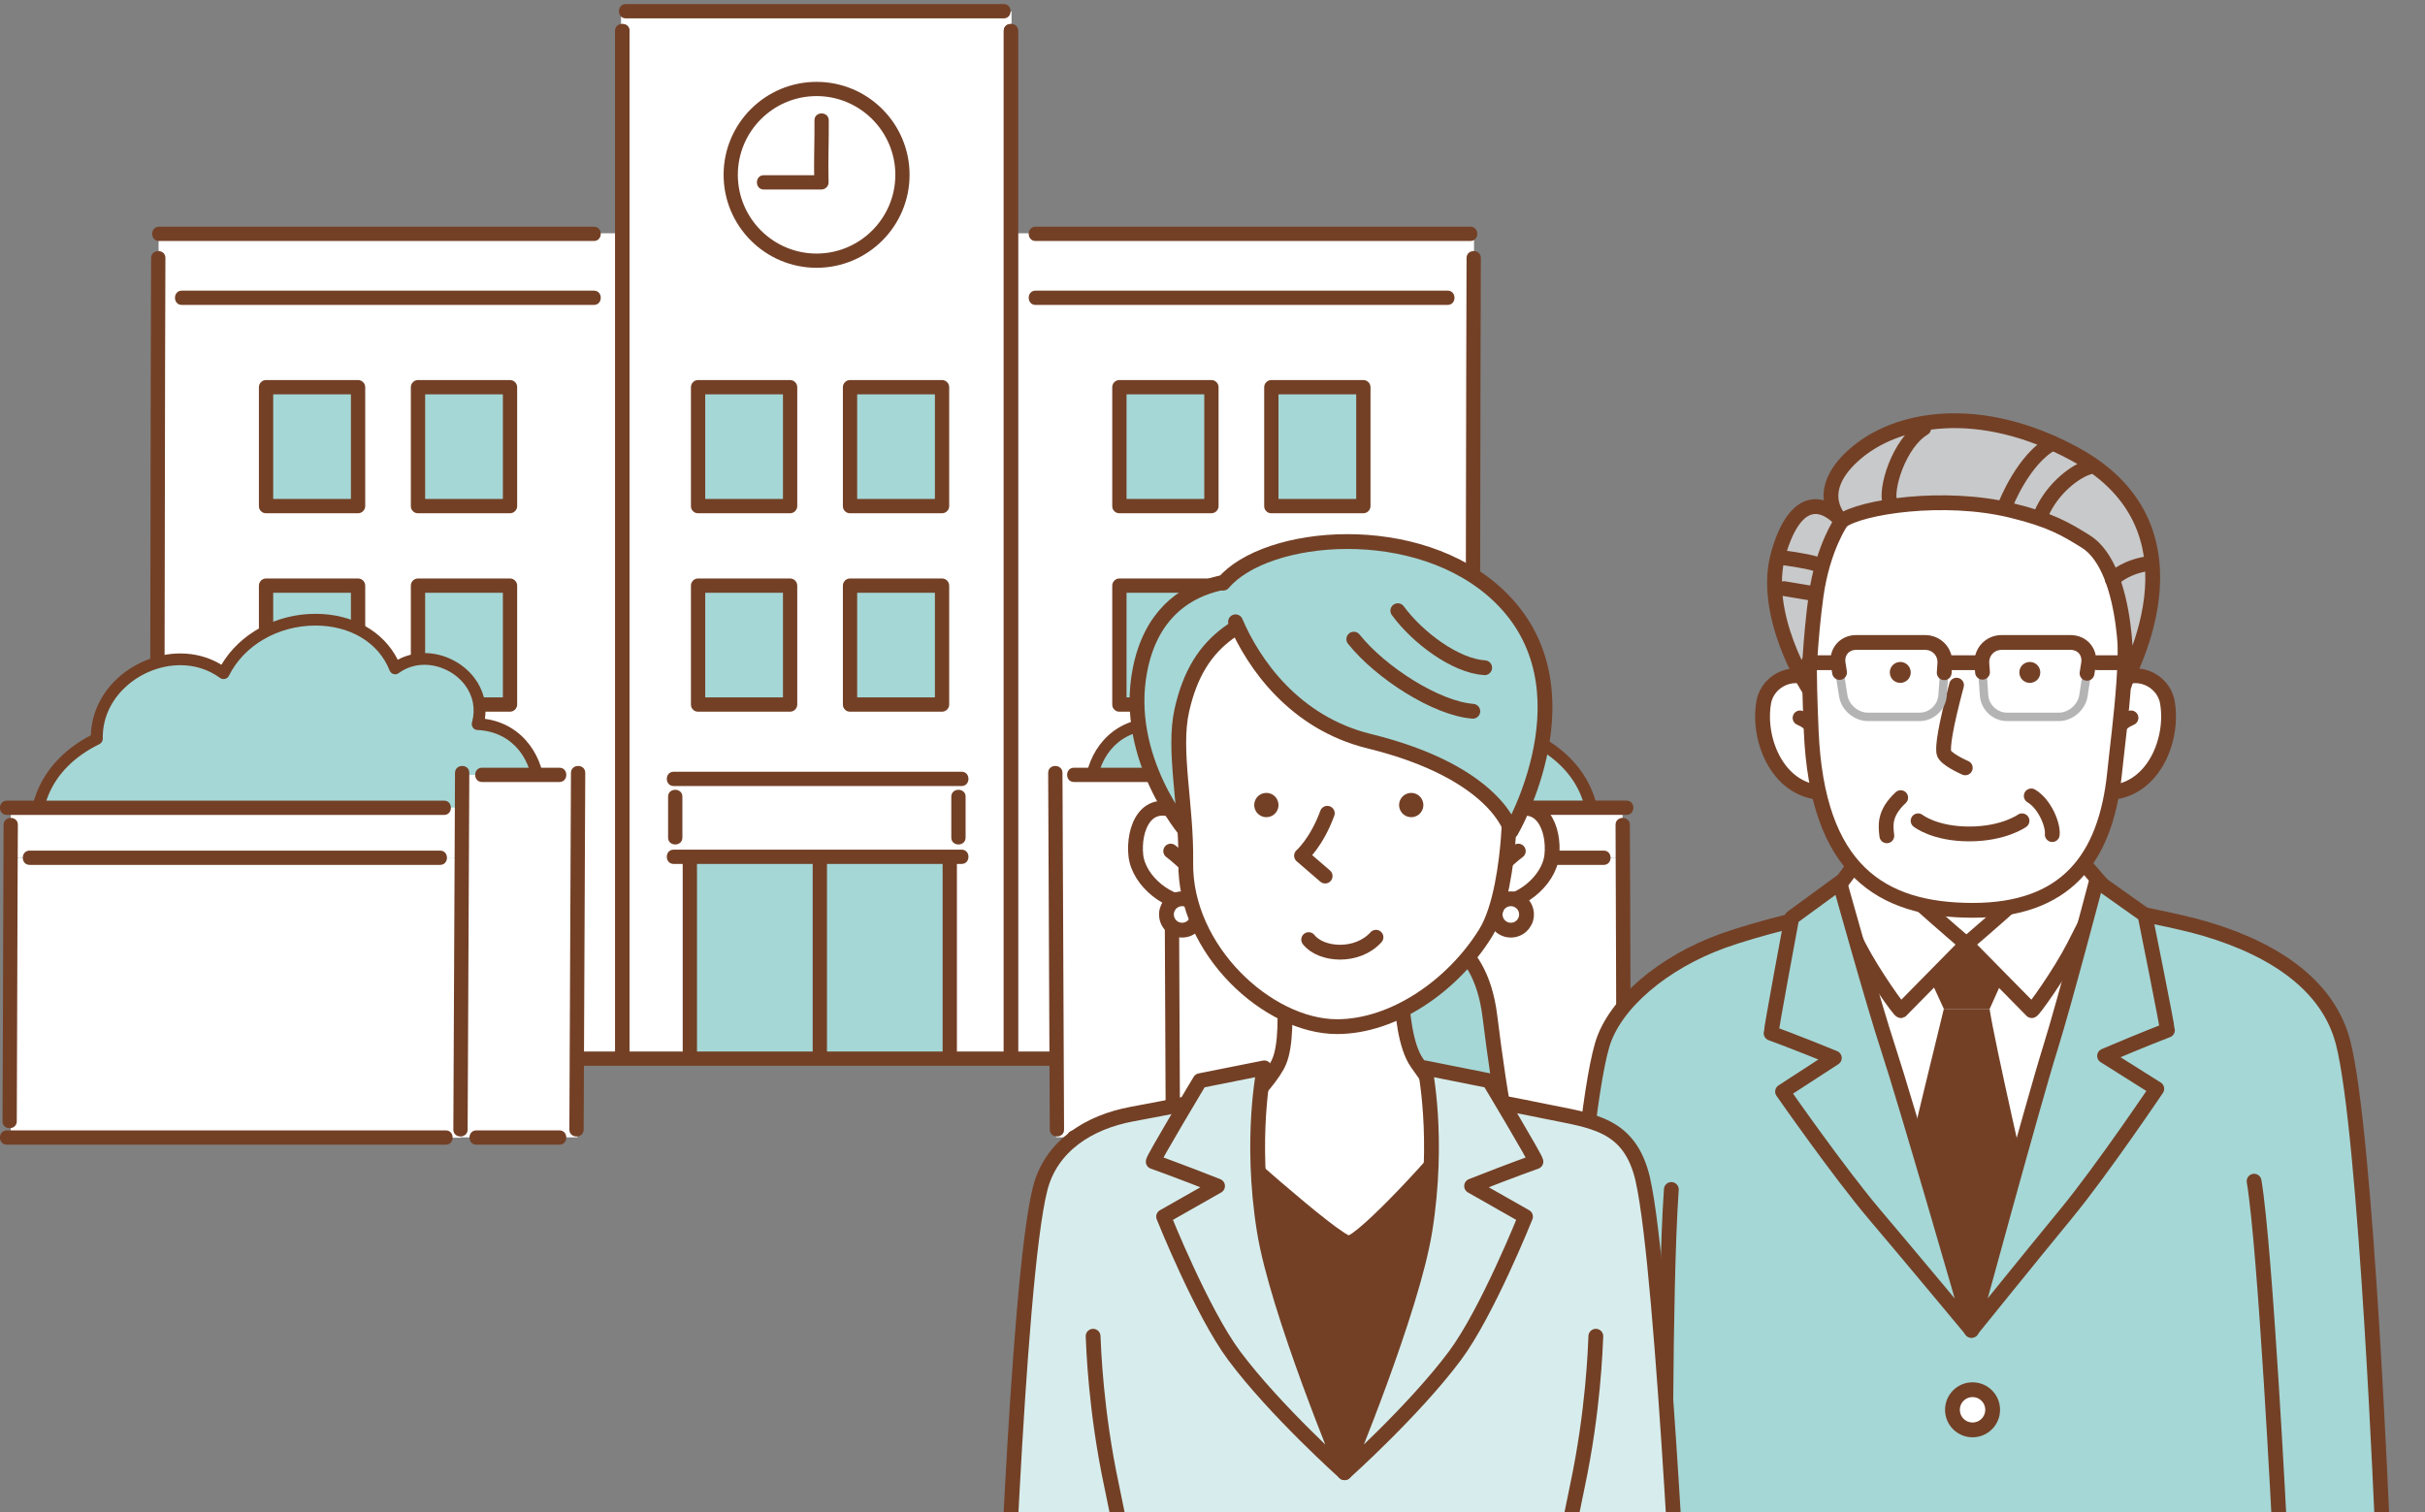 <?xml version="1.0" encoding="UTF-8"?>
<svg id="_レイヤー_1" data-name="レイヤー 1" xmlns="http://www.w3.org/2000/svg" xmlns:xlink="http://www.w3.org/1999/xlink" viewBox="0 0 380 237">
  <rect x="0" y="0" width="380" height="237" fill="#808080" stroke="none"/>
  <defs>
    <style>
      .cls-1 {
        clip-path: url(#clippath);
      }

      .cls-2, .cls-3, .cls-4, .cls-5, .cls-6 {
        fill: none;
      }

      .cls-2, .cls-7, .cls-8, .cls-9 {
        stroke-width: 0px;
      }

      .cls-10 {
        clip-path: url(#clippath-1);
      }

      .cls-3 {
        stroke: #fff;
        stroke-width: 2.41px;
      }

      .cls-3, .cls-11, .cls-12, .cls-13, .cls-4, .cls-14, .cls-15, .cls-16, .cls-5, .cls-6 {
        stroke-linecap: round;
        stroke-linejoin: round;
      }

      .cls-11 {
        fill: #c8c9ca;
      }

      .cls-11, .cls-12, .cls-13, .cls-14, .cls-15, .cls-16, .cls-5, .cls-6 {
        stroke: #734026;
      }

      .cls-11, .cls-12, .cls-16, .cls-6 {
        stroke-width: 2.32px;
      }

      .cls-12, .cls-13, .cls-9 {
        fill: #fff;
      }

      .cls-13, .cls-14, .cls-15, .cls-5 {
        stroke-width: 2.32px;
      }

      .cls-4 {
        stroke: #b4b4b5;
        stroke-width: 1.32px;
      }

      .cls-14, .cls-16, .cls-7 {
        fill: #a5d7d6;
      }

      .cls-15 {
        fill: #d7eded;
      }

      .cls-8 {
        fill: #734026;
      }
    </style>
    <clipPath id="clippath">
      <rect class="cls-2" x="223.6" y="59.53" width="156.4" height="177.47"/>
    </clipPath>
    <clipPath id="clippath-1">
      <rect class="cls-2" x="121.97" y="78.45" width="166.18" height="158.55"/>
    </clipPath>
  </defs>
  <g>
    <g>
      <polygon class="cls-9" points="230.98 36.56 158.51 36.56 158.51 1.8 97.32 1.8 97.32 36.56 24.85 36.56 24.85 165.87 97.32 165.87 97.32 165.99 158.51 165.99 158.51 165.87 230.98 165.87 230.98 36.56"/>
      <g>
        <path class="cls-7" d="m41.69,79.32h14.42v-18.64h-14.42v18.64Z"/>
        <path class="cls-7" d="m41.69,110.42h14.42v-18.64h-14.42v18.64Z"/>
        <path class="cls-7" d="m65.5,79.32h14.42v-18.64h-14.42v18.64Z"/>
        <path class="cls-7" d="m65.5,110.42h14.42v-18.64h-14.42v18.64Z"/>
        <path class="cls-7" d="m109.39,79.32h14.42v-18.64h-14.42v18.64Z"/>
        <path class="cls-7" d="m109.39,110.42h14.42v-18.64h-14.42v18.64Z"/>
        <path class="cls-7" d="m133.2,79.32h14.42v-18.64h-14.42v18.64Z"/>
        <path class="cls-7" d="m133.2,110.42h14.42v-18.64h-14.42v18.64Z"/>
        <path class="cls-7" d="m175.41,79.32h14.42v-18.64h-14.42v18.64Z"/>
        <path class="cls-7" d="m175.41,110.42h14.42v-18.64h-14.42v18.64Z"/>
        <path class="cls-7" d="m199.22,79.32h14.42v-18.64h-14.42v18.64Z"/>
        <path class="cls-7" d="m199.22,110.42h14.42v-18.64h-14.42v18.64Z"/>
      </g>
      <rect class="cls-9" x="105.85" y="122.1" width="44.31" height="12.16"/>
      <rect class="cls-7" x="108.15" y="134.25" width="40.76" height="31.54"/>
      <g>
        <path class="cls-8" d="m23.68,40.43c-.06,12.7-.07,25.4-.09,38.09-.03,17.68-.06,35.36-.09,53.04-.02,11.61-.03,23.21-.08,34.82,0,1.45,2.23,1.44,2.24,0,.05-12.7.07-25.4.09-38.09.03-17.68.06-35.36.09-53.04.02-11.61.03-23.21.08-34.82,0-1.45-2.23-1.44-2.24,0h0Z"/>
        <path class="cls-8" d="m229.81,40.43c-.05,12.7-.06,25.4-.09,38.09-.03,17.68-.06,35.36-.09,53.04-.02,11.61-.03,23.21-.08,34.82,0,1.45,2.23,1.44,2.24,0,.05-12.7.06-25.4.09-38.09.03-17.68.06-35.36.09-53.04.02-11.61.03-23.21.08-34.82,0-1.45-2.23-1.44-2.24,0h0Z"/>
        <path class="cls-8" d="m106.93,131.27v-6.41c0-1.44-2.24-1.44-2.24,0v6.41c0,1.44,2.24,1.44,2.24,0h0Z"/>
        <path class="cls-8" d="m109.22,165.75v-30.78c0-1.44-2.24-1.44-2.24,0v30.78c0,1.44,2.24,1.44,2.24,0h0Z"/>
        <path class="cls-8" d="m149.95,165.75v-30.78c0-1.44-2.24-1.44-2.24,0v30.78c0,1.44,2.24,1.44,2.24,0h0Z"/>
        <path class="cls-8" d="m129.59,165.75v-30.78c0-1.44-2.24-1.44-2.24,0v30.78c0,1.44,2.24,1.44,2.24,0h0Z"/>
        <path class="cls-8" d="m151.31,131.27v-6.41c0-1.44-2.24-1.44-2.24,0v6.41c0,1.44,2.24,1.44,2.24,0h0Z"/>
        <path class="cls-8" d="m105.57,123.19h45.11c1.44,0,1.44-2.24,0-2.24h-45.11c-1.44,0-1.44,2.24,0,2.24h0Z"/>
        <path class="cls-8" d="m41.69,80.44h14.42c.61,0,1.12-.51,1.12-1.12v-18.64c0-.61-.51-1.12-1.12-1.12h-14.42c-.61,0-1.12.51-1.12,1.12v18.64c0,1.44,2.24,1.44,2.24,0v-18.64c-.37.37-.75.75-1.12,1.12h14.42c-.37-.37-.75-.75-1.12-1.12v18.64c.37-.37.75-.75,1.12-1.12h-14.42c-1.44,0-1.44,2.24,0,2.24Z"/>
        <path class="cls-8" d="m41.69,111.54h14.42c.61,0,1.12-.51,1.12-1.12v-18.64c0-.61-.51-1.12-1.12-1.12h-14.42c-.61,0-1.12.51-1.12,1.12v18.64c0,1.44,2.24,1.44,2.24,0v-18.64c-.37.37-.75.75-1.12,1.12h14.42c-.37-.37-.75-.75-1.12-1.12v18.64c.37-.37.75-.75,1.12-1.12h-14.42c-1.44,0-1.44,2.24,0,2.24Z"/>
        <path class="cls-8" d="m65.5,80.44h14.42c.61,0,1.12-.51,1.12-1.12v-18.64c0-.61-.51-1.12-1.12-1.12h-14.42c-.61,0-1.12.51-1.12,1.12v18.64c0,1.44,2.24,1.44,2.24,0v-18.64c-.37.37-.75.75-1.12,1.12h14.42c-.37-.37-.75-.75-1.12-1.12v18.64c.37-.37.75-.75,1.12-1.12h-14.42c-1.44,0-1.44,2.24,0,2.24Z"/>
        <path class="cls-8" d="m65.5,111.54h14.42c.61,0,1.12-.51,1.12-1.12v-18.64c0-.61-.51-1.12-1.12-1.12h-14.42c-.61,0-1.12.51-1.12,1.12v18.64c0,1.44,2.24,1.44,2.24,0v-18.64c-.37.37-.75.75-1.12,1.12h14.42c-.37-.37-.75-.75-1.12-1.12v18.64c.37-.37.75-.75,1.12-1.12h-14.42c-1.44,0-1.44,2.24,0,2.24Z"/>
        <path class="cls-8" d="m109.39,80.44h14.42c.61,0,1.12-.51,1.12-1.12v-18.64c0-.61-.51-1.12-1.12-1.12h-14.42c-.61,0-1.12.51-1.12,1.12v18.64c0,1.44,2.24,1.44,2.24,0v-18.64c-.37.37-.75.75-1.12,1.12h14.42l-1.12-1.12v18.64c.37-.37.75-.75,1.12-1.12h-14.42c-1.44,0-1.44,2.24,0,2.24Z"/>
        <path class="cls-8" d="m109.39,111.54h14.42c.61,0,1.12-.51,1.12-1.12v-18.64c0-.61-.51-1.12-1.12-1.12h-14.42c-.61,0-1.12.51-1.12,1.12v18.64c0,1.44,2.24,1.44,2.24,0v-18.64c-.37.37-.75.75-1.12,1.12h14.42c-.37-.37-.75-.75-1.12-1.12v18.64c.37-.37.75-.75,1.12-1.12h-14.42c-1.44,0-1.44,2.24,0,2.24Z"/>
        <path class="cls-8" d="m133.2,80.44h14.42c.61,0,1.12-.51,1.12-1.12v-18.64c0-.61-.51-1.12-1.12-1.12h-14.42c-.61,0-1.12.51-1.12,1.12v18.64c0,1.44,2.24,1.44,2.24,0v-18.64c-.37.37-.75.75-1.12,1.12h14.42c-.37-.37-.75-.75-1.12-1.12v18.64c.37-.37.75-.75,1.12-1.12h-14.42c-1.44,0-1.44,2.24,0,2.24Z"/>
        <path class="cls-8" d="m133.2,111.54h14.42c.61,0,1.12-.51,1.12-1.12v-18.64c0-.61-.51-1.12-1.12-1.12h-14.42c-.61,0-1.12.51-1.12,1.12v18.64c0,1.44,2.24,1.44,2.24,0v-18.64c-.37.37-.75.75-1.12,1.12h14.42c-.37-.37-.75-.75-1.12-1.12v18.64l1.12-1.12h-14.42c-1.44,0-1.44,2.24,0,2.24Z"/>
        <path class="cls-8" d="m175.41,80.44h14.42c.61,0,1.12-.51,1.12-1.12v-18.64c0-.61-.51-1.12-1.12-1.12h-14.42c-.61,0-1.12.51-1.12,1.12v18.64c0,1.44,2.24,1.44,2.24,0v-18.64c-.37.37-.75.75-1.12,1.12h14.42c-.37-.37-.75-.75-1.12-1.12v18.64c.37-.37.75-.75,1.12-1.12h-14.42c-1.44,0-1.44,2.24,0,2.24Z"/>
        <path class="cls-8" d="m175.41,111.54h14.42c.61,0,1.12-.51,1.12-1.12v-18.64c0-.61-.51-1.12-1.12-1.12h-14.42c-.61,0-1.12.51-1.12,1.12v18.64c0,1.44,2.24,1.44,2.24,0v-18.64c-.37.37-.75.75-1.12,1.12h14.42c-.37-.37-.75-.75-1.12-1.12v18.64l1.12-1.12h-14.42c-1.44,0-1.44,2.24,0,2.24Z"/>
        <path class="cls-8" d="m199.22,80.44h14.42c.61,0,1.12-.51,1.12-1.12v-18.64c0-.61-.51-1.12-1.12-1.12h-14.42c-.61,0-1.12.51-1.12,1.12v18.64c0,1.44,2.24,1.44,2.24,0v-18.64c-.37.37-.75.75-1.12,1.12h14.42c-.37-.37-.75-.75-1.12-1.12v18.64c.37-.37.75-.75,1.12-1.12h-14.42c-1.44,0-1.44,2.24,0,2.24Z"/>
        <path class="cls-8" d="m199.22,111.54h14.42c.61,0,1.12-.51,1.12-1.12v-18.64c0-.61-.51-1.12-1.12-1.12h-14.42c-.61,0-1.12.51-1.12,1.12v18.64c0,1.44,2.24,1.44,2.24,0v-18.64c-.37.37-.75.75-1.12,1.12h14.42c-.37-.37-.75-.75-1.12-1.12v18.64c.37-.37.75-.75,1.12-1.12h-14.42c-1.44,0-1.44,2.24,0,2.24Z"/>
        <path class="cls-8" d="m24.93,37.77h68.13c1.44,0,1.44-2.24,0-2.24H24.93c-1.45,0-1.45,2.24,0,2.24h0Z"/>
        <path class="cls-8" d="m96.4,4.84v160.32c0,1.44,2.24,1.44,2.24,0V4.84c0-1.44-2.24-1.44-2.24,0h0Z"/>
        <path class="cls-8" d="m157.29,4.84v160.32c0,1.44,2.24,1.44,2.24,0V4.84c0-1.44-2.24-1.44-2.24,0h0Z"/>
        <path class="cls-8" d="m98.07,2.88h59.21c1.44,0,1.44-2.24,0-2.24h-59.21c-1.44,0-1.44,2.24,0,2.24h0Z"/>
        <path class="cls-8" d="m162.28,37.77h68.13c1.44,0,1.44-2.24,0-2.24h-68.13c-1.44,0-1.44,2.24,0,2.24h0Z"/>
        <path class="cls-8" d="m28.5,47.79h64.56c1.44,0,1.44-2.24,0-2.24H28.5c-1.44,0-1.44,2.24,0,2.24h0Z"/>
        <path class="cls-8" d="m162.28,47.79h64.56c1.44,0,1.44-2.24,0-2.24h-64.56c-1.44,0-1.44,2.24,0,2.24h0Z"/>
        <path class="cls-8" d="m105.57,135.4h45.11c1.44,0,1.44-2.24,0-2.24h-45.11c-1.44,0-1.44,2.24,0,2.24h0Z"/>
        <path class="cls-8" d="m27.88,167.04h199.02c1.44,0,1.44-2.24,0-2.24H27.88c-1.44,0-1.44,2.24,0,2.24h0Z"/>
      </g>
      <g>
        <path class="cls-7" d="m15.18,115.81c-.24-9.72,12.06-16.01,19.86-10.29,5.34-10.77,22.75-11.33,26.88-.76,5.81-4.26,15,1.25,12.94,8.73,12.09.54,13.41,19.49-.24,19.82,1.31,10.13-8.02,19.18-20.8,15.85-6.5,8.66-25.87,11.06-32.04-5.62-15.87,2.04-23.35-19.52-6.59-27.73Z"/>
        <path class="cls-8" d="m38.92,156.82c-3.82,0-7.42-1.04-10.41-3-3.25-2.13-5.72-5.25-7.35-9.29-4.18.36-8.04-.82-11.06-3.36-2.46-2.07-4.22-4.97-4.96-8.15-.78-3.38-.41-6.8,1.08-9.89,1.57-3.25,4.33-5.98,8.02-7.9.08-3.1,1.36-6.06,3.64-8.4,2.7-2.77,6.58-4.42,10.38-4.42,2.32,0,4.53.61,6.44,1.77,2.88-4.88,8.54-7.98,14.74-7.98,5.82,0,10.65,2.73,12.89,7.2,1.27-.69,2.69-1.05,4.18-1.05,3,0,5.99,1.48,7.81,3.87,1.44,1.89,2.01,4.14,1.67,6.44,6.14.83,9.39,6.26,9.34,11.25-.05,4.78-3.07,9.68-9.68,10.28.26,4.05-1.09,8.05-3.77,11.09-3.13,3.56-7.66,5.52-12.77,5.52h0c-1.61,0-3.26-.2-4.93-.59-3.32,4.04-9.23,6.61-15.26,6.62h0Zm-17.15-14.22c.39,0,.74.24.87.61,2.76,7.46,8.7,11.75,16.27,11.75h0c5.7,0,11.25-2.5,14.15-6.36.23-.3.62-.44.98-.34,1.71.45,3.41.67,5.05.67h0c4.56,0,8.6-1.73,11.37-4.88,2.54-2.89,3.72-6.76,3.22-10.62-.03-.26.05-.53.22-.73.17-.2.42-.32.69-.33,6.48-.15,8.82-4.67,8.86-8.49.05-4.51-2.91-9.21-8.64-9.47-.28-.01-.55-.15-.71-.38s-.22-.52-.14-.8c.58-2.09.18-4.19-1.12-5.9-1.47-1.93-3.9-3.14-6.33-3.14-1.48,0-2.87.45-4.04,1.31-.23.17-.53.23-.81.14-.28-.08-.5-.29-.61-.56-1.7-4.34-6.14-7.04-11.61-7.04-5.87,0-11.2,3.09-13.57,7.87-.12.25-.35.43-.62.49-.27.07-.55,0-.77-.15-1.78-1.31-3.93-2-6.22-2-3.31,0-6.69,1.44-9.04,3.86-2.08,2.13-3.18,4.84-3.11,7.65,0,.36-.2.7-.52.86-8.16,4-9.81,10.86-8.63,15.96,1.17,5.04,5.56,10.14,12.73,10.14.64,0,1.3-.04,1.96-.13.04,0,.08,0,.12,0Z"/>
      </g>
      <g>
        <rect class="cls-9" x="72.25" y="121.44" width="18.24" height="56.81"/>
        <rect class="cls-9" x="1.69" y="134.42" width="70.56" height="43.89"/>
        <rect class="cls-9" x="1.69" y="126.57" width="70.56" height="7.85"/>
      </g>
      <g>
        <path class="cls-8" d="m71.3,121.13c-.08,18.63-.17,37.27-.26,55.9,0,1.45,2.23,1.44,2.24,0,.08-18.63.17-37.27.26-55.9,0-1.45-2.23-1.44-2.24,0h0Z"/>
        <path class="cls-8" d="m.56,129.27c-.08,15.49-.08,30.97-.17,46.46,0,1.45,2.23,1.44,2.24,0,.08-15.49.08-30.97.17-46.46,0-1.45-2.23-1.44-2.24,0h0Z"/>
        <path class="cls-8" d="m89.47,121.13c-.08,18.63-.17,37.27-.25,55.9,0,1.45,2.23,1.44,2.24,0,.08-18.63.17-37.27.25-55.9,0-1.45-2.23-1.44-2.24,0h0Z"/>
        <path class="cls-8" d="m75.54,122.56h12.12c1.44,0,1.44-2.24,0-2.24h-12.12c-1.44,0-1.44,2.24,0,2.24h0Z"/>
        <path class="cls-8" d="m1.08,127.72h68.5c1.44,0,1.44-2.24,0-2.24H1.08c-1.45,0-1.45,2.24,0,2.24h0Z"/>
        <path class="cls-8" d="m1.08,179.4h68.77c1.44,0,1.44-2.24,0-2.24H1.08c-1.45,0-1.45,2.24,0,2.24h0Z"/>
        <path class="cls-8" d="m74.65,179.4h13.01c1.44,0,1.44-2.24,0-2.24h-13.01c-1.44,0-1.44,2.24,0,2.24h0Z"/>
        <path class="cls-8" d="m4.65,135.55h64.31c1.44,0,1.44-2.24,0-2.24H4.65c-1.44,0-1.44,2.24,0,2.24h0Z"/>
      </g>
      <g>
        <path class="cls-7" d="m240.15,115.81c.24-9.72-12.06-16.01-19.86-10.29-5.34-10.77-22.75-11.33-26.88-.76-5.81-4.26-15,1.25-12.94,8.73-12.09.54-13.41,19.49.24,19.82-1.31,10.13,8.02,19.18,20.8,15.85,6.5,8.66,25.87,11.06,32.04-5.62,15.87,2.04,23.35-19.52,6.59-27.73Z"/>
        <path class="cls-8" d="m216.41,156.82c-6.02,0-11.93-2.58-15.26-6.62-1.67.39-3.32.59-4.93.59-5.11,0-9.64-1.96-12.77-5.52-2.68-3.05-4.02-7.04-3.77-11.09-6.61-.6-9.64-5.49-9.68-10.28-.05-4.99,3.2-10.42,9.34-11.25-.35-2.3.23-4.55,1.67-6.44,1.82-2.39,4.81-3.87,7.81-3.87,1.49,0,2.91.36,4.18,1.05,2.24-4.47,7.07-7.2,12.89-7.2,6.19,0,11.86,3.1,14.74,7.98,1.91-1.16,4.12-1.77,6.44-1.77,3.8,0,7.68,1.65,10.38,4.42,2.28,2.34,3.56,5.3,3.64,8.4,3.69,1.92,6.45,4.64,8.02,7.9,1.49,3.1,1.87,6.52,1.08,9.89-.74,3.19-2.5,6.08-4.96,8.15-2.66,2.24-5.97,3.42-9.58,3.42h0c-.48,0-.98-.02-1.47-.06-1.63,4.03-4.09,7.16-7.35,9.29-3,1.96-6.6,3-10.41,3Zm-14.9-8.6c.29,0,.57.13.75.37,2.9,3.86,8.45,6.36,14.15,6.36,7.58,0,13.51-4.28,16.27-11.75.15-.41.56-.66.99-.6.66.08,1.32.13,1.96.13h0c7.17,0,11.55-5.09,12.72-10.13,1.18-5.09-.47-11.96-8.63-15.96-.33-.16-.53-.5-.52-.86.07-2.81-1.03-5.52-3.11-7.65-2.35-2.41-5.73-3.86-9.04-3.86-2.29,0-4.44.69-6.22,2-.22.16-.51.22-.77.15-.27-.07-.49-.25-.62-.49-2.37-4.78-7.69-7.87-13.57-7.87-5.46,0-9.91,2.7-11.61,7.04-.11.27-.33.48-.61.56-.28.08-.58.03-.81-.14-1.16-.85-2.56-1.31-4.04-1.31-2.43,0-4.85,1.2-6.33,3.14-1.3,1.71-1.7,3.8-1.12,5.9.08.27.02.57-.14.8-.17.23-.43.37-.71.38-5.74.25-8.69,4.95-8.64,9.47.04,3.82,2.38,8.33,8.86,8.49.26,0,.51.12.69.33.17.2.25.47.22.73-.5,3.85.68,7.72,3.22,10.62,2.77,3.15,6.8,4.88,11.36,4.88,1.64,0,3.34-.23,5.05-.67.08-.02.16-.03.24-.03Z"/>
      </g>
      <g>
        <rect class="cls-9" x="165.46" y="121.44" width="18.24" height="56.81"/>
        <rect class="cls-9" x="183.7" y="134.42" width="70.56" height="43.89"/>
        <rect class="cls-9" x="183.7" y="126.57" width="70.56" height="7.85"/>
      </g>
      <g>
        <path class="cls-8" d="m182.42,121.13c.08,18.63.17,37.27.25,55.9,0,1.44,2.25,1.45,2.24,0-.08-18.63-.17-37.27-.25-55.9,0-1.44-2.25-1.45-2.24,0h0Z"/>
        <path class="cls-8" d="m253.16,129.27c.08,15.49.08,30.97.17,46.46,0,1.44,2.25,1.45,2.24,0-.08-15.49-.08-30.97-.17-46.46,0-1.44-2.25-1.45-2.24,0h0Z"/>
        <path class="cls-8" d="m164.25,121.13c.08,18.63.17,37.27.25,55.9,0,1.44,2.25,1.45,2.24,0-.08-18.63-.17-37.27-.25-55.9,0-1.44-2.25-1.45-2.24,0h0Z"/>
        <path class="cls-8" d="m180.42,120.32h-12.12c-1.44,0-1.44,2.24,0,2.24h12.12c1.44,0,1.44-2.24,0-2.24h0Z"/>
        <path class="cls-8" d="m254.87,125.47h-68.5c-1.44,0-1.44,2.24,0,2.24h68.5c1.44,0,1.44-2.24,0-2.24h0Z"/>
        <path class="cls-8" d="m254.87,177.16h-68.77c-1.44,0-1.44,2.24,0,2.24h68.77c1.44,0,1.44-2.24,0-2.24h0Z"/>
        <path class="cls-8" d="m181.31,177.16h-13.01c-1.44,0-1.44,2.24,0,2.24h13.01c1.44,0,1.44-2.24,0-2.24h0Z"/>
        <path class="cls-8" d="m251.3,133.31h-64.31c-1.44,0-1.44,2.24,0,2.24h64.31c1.44,0,1.44-2.24,0-2.24h0Z"/>
      </g>
      <g>
        <circle class="cls-9" cx="127.96" cy="27.41" r="13.46"/>
        <path class="cls-8" d="m127.96,41.97c-8.03,0-14.57-6.53-14.57-14.57s6.53-14.57,14.57-14.57,14.57,6.53,14.57,14.57-6.53,14.57-14.57,14.57Zm0-26.91c-6.81,0-12.34,5.54-12.34,12.34s5.54,12.34,12.34,12.34,12.34-5.54,12.34-12.34-5.54-12.34-12.34-12.34Z"/>
      </g>
      <path class="cls-8" d="m96.4,4.84v160.32c0,1.44,2.24,1.44,2.24,0V4.84c0-1.44-2.24-1.44-2.24,0h0Z"/>
      <path class="cls-8" d="m157.29,4.84v160.32c0,1.44,2.24,1.44,2.24,0V4.84c0-1.44-2.24-1.44-2.24,0h0Z"/>
      <path class="cls-8" d="m127.63,18.86c.03,3.24-.13,6.48-.03,9.72.37-.37.75-.75,1.12-1.12h-9.03c-1.44,0-1.44,2.24,0,2.24h9.03c.6,0,1.14-.51,1.12-1.12-.1-3.24.06-6.48.03-9.72-.01-1.44-2.25-1.45-2.24,0h0Z"/>
    </g>
    <g class="cls-1">
      <g>
        <g>
          <path class="cls-4" d="m304.66,105.44l-.26,3.58c-.13,1.83-1.74,3.33-3.57,3.33h-8.14c-1.83,0-3.57-1.48-3.85-3.3l-.58-3.66"/>
          <path class="cls-4" d="m310.65,105.36l.26,3.66c.13,1.83,1.74,3.33,3.57,3.33h8.14c1.83,0,3.57-1.48,3.85-3.3l.55-3.53"/>
          <path class="cls-6" d="m288.26,105.39l-.22-1.4c-.28-1.81.98-3.3,2.82-3.3h10.8c1.83,0,3.23,1.5,3.1,3.33l-.1,1.41"/>
          <path class="cls-6" d="m327.04,105.52l.24-1.53c.28-1.81-.98-3.3-2.82-3.3h-10.8c-1.83,0-3.23,1.5-3.1,3.33l.1,1.33"/>
          <line class="cls-6" x1="283.37" y1="103.86" x2="287.86" y2="103.86"/>
          <line class="cls-6" x1="305.5" y1="103.86" x2="309.99" y2="103.86"/>
          <line class="cls-6" x1="328.63" y1="103.86" x2="333.12" y2="103.86"/>
        </g>
        <path class="cls-16" d="m367.16,163.37c-2.24-8.65-10.27-14.47-21.66-17.83-7.59-2.24-31.81-6.42-36.81-6.17-5-.25-28.11,4.29-38.65,8.06-9.38,3.36-17.09,9.87-18.98,16.36-4.09,14.06-7.02,76.29-7.02,76.29h129.3s-2.52-62.56-6.18-76.71Z"/>
        <polygon class="cls-9" points="285.66 144.19 308.91 208.5 330.27 144.33 285.66 144.19"/>
        <path class="cls-12" d="m320.77,121.38s-1.04,14.59,2.84,20.55c3.88,5.96,3.54,5.84,3.54,5.84,0,0-8.93,1.32-17.97,1.53-10.43.24-18.01-.54-18.01-.54,0,0,.62-.13,4.79-8.18,4.17-8.05,3.13-17.95,3.13-17.95"/>
        <polygon class="cls-8" points="299.85 147.76 316.2 148.29 311.78 158.12 304.6 158.12 299.85 147.76"/>
        <path class="cls-8" d="m304.6,158.12s-5.68,23.19-7.34,30.59l10.65,17.57,10.45-17.59s-5.82-25.34-6.59-30.57h-7.17Z"/>
        <path class="cls-12" d="m308.13,147.98l10.25,10.41c.2.09,4.38-5.76,6.57-10.01,2.28-4.41,4.76-9.51,4.64-9.53l-5.39-6.21s-6.4,6.82-9.11,9.25c-2.71,2.43-6.96,6.08-6.96,6.08Z"/>
        <path class="cls-12" d="m308.13,147.98l-10.25,10.41c-.2.09-4.38-5.76-6.57-10.01-2.28-4.41-4.24-8.26-4.12-8.28l5.35-7.13s5.93,6.49,8.63,8.92c2.71,2.43,6.96,6.08,6.96,6.08Z"/>
        <path class="cls-16" d="m277.54,161.93c-.06-.42,3.24-18.11,3.24-18.11l7.51-5.49s5.31,19.09,7.61,26.05c2.72,8.23,13.06,44.12,13.06,44.12,0,0-9.89-11.89-15.19-18.13-5.64-6.65-14.44-19.29-14.44-19.29l8.11-5.27c-6.13-2.51-9.91-3.88-9.91-3.88Z"/>
        <path class="cls-16" d="m339.63,161.47c.05-.42-3.51-18.06-3.51-18.06l-7.59-5.38s-5.03,19.17-7.22,26.16c-2.6,8.27-12.4,44.31-12.4,44.31,0,0,9.71-12.03,14.91-18.35,5.54-6.73,14.15-19.51,14.15-19.51l-8.18-5.15c6.09-2.6,9.85-4.03,9.85-4.03Z"/>
        <path class="cls-6" d="m357.24,240.08s-2.23-44.26-4.02-54.96"/>
        <path class="cls-6" d="m261.01,240.08s-.22-37.72.89-53.66"/>
        <path class="cls-12" d="m312.25,220.95c0,1.74-1.41,3.15-3.15,3.15s-3.15-1.41-3.15-3.15,1.41-3.15,3.15-3.15,3.15,1.41,3.15,3.15Z"/>
        <path class="cls-12" d="m286.09,124.22c-7.19.16-10.78-7.96-9.71-14.16.62-3.58,5.16-5.64,8.29-2.88,1.15,1.02,2.49,2.59,2.93,3.34"/>
        <path class="cls-12" d="m329.92,124.22c7.19.16,10.78-7.96,9.71-14.16-.62-3.58-5.16-5.64-8.29-2.88-1.15,1.02-2.49,2.59-2.93,3.34"/>
        <path class="cls-12" d="m282.07,112.51c.88.4,1.96.95,2.25,2.4"/>
        <path class="cls-12" d="m333.93,112.51c-.88.4-1.96.95-2.25,2.4"/>
        <path class="cls-12" d="m284.7,90.48c-1.49,6.08-1.25,15.49-.88,24.13.93,21.71,10.9,28.06,25.31,28.06s20.83-7.85,22.23-21.54c.75-7.34,2.8-20.83.88-29.05-1.92-8.22-7.43-19.08-27.72-17.82-12.77.79-17.13,5.22-19.81,16.21Z"/>
        <path class="cls-12" d="m306.59,107.38c-1.83,6.86-2.14,9.52-2,10.54.14,1.03,3.37,2.42,3.37,2.42"/>
        <path class="cls-12" d="m300.57,128.64s2.58,2.06,8.01,2.06,8.27-2.06,8.27-2.06"/>
        <path class="cls-3" d="m283.7,84.32s-1.16,5.82-2.16,7.99"/>
        <path class="cls-11" d="m288.58,81.66c3-2.22,16.05-4.24,26.62-1.66,6.16,1.5,8.43,2.88,11.59,4.83,7.06,4.34,6.57,22.54,6.07,22.54s14.5-24.15-7.79-36.24c-14.85-8.05-27.96-5.77-34.61.22-6.66,5.99-1.89,10.32-1.89,10.32Z"/>
        <path class="cls-11" d="m288.58,81.66s-2.93,4.13-3.99,11.65c-.94,6.66-1.22,14.53-1.22,14.53,0,0-7.49-11.54-4.66-21.19,2.83-9.65,7.38-7.82,9.87-4.99Z"/>
        <g>
          <path class="cls-4" d="m304.66,105.44l-.26,3.58c-.13,1.83-1.74,3.33-3.57,3.33h-8.14c-1.83,0-3.57-1.48-3.85-3.3l-.58-3.66"/>
          <path class="cls-4" d="m310.65,105.36l.26,3.66c.13,1.83,1.74,3.33,3.57,3.33h8.14c1.83,0,3.57-1.48,3.85-3.3l.55-3.53"/>
          <path class="cls-6" d="m288.26,105.39l-.22-1.4c-.28-1.81.98-3.3,2.82-3.3h10.8c1.83,0,3.23,1.5,3.1,3.33l-.1,1.41"/>
          <path class="cls-6" d="m327.04,105.52l.24-1.53c.28-1.81-.98-3.3-2.82-3.3h-10.8c-1.83,0-3.23,1.5-3.1,3.33l.1,1.33"/>
          <line class="cls-6" x1="283.37" y1="103.86" x2="287.86" y2="103.86"/>
          <line class="cls-6" x1="305.5" y1="103.86" x2="309.99" y2="103.86"/>
          <line class="cls-6" x1="328.63" y1="103.86" x2="333.12" y2="103.86"/>
        </g>
        <path class="cls-6" d="m318.3,124.74c2.12,1.24,3.46,4.57,3.29,6.06"/>
        <path class="cls-6" d="m297.84,125.01c-2.69,2.5-2.34,4.48-2.17,5.98"/>
        <path class="cls-6" d="m319.81,80.66c1.83-4.33,5.66-6.93,7.49-7.43"/>
        <path class="cls-6" d="m314.32,78.99s2.77-7.1,7.32-9.54"/>
        <path class="cls-6" d="m331.01,90.81c1.5-1.33,3.38-2.16,5.71-2.5"/>
        <path class="cls-6" d="m279.48,87.42c2.39.33,5.44.83,5.77,1.33"/>
        <line class="cls-6" x1="279.54" y1="92.25" x2="284.53" y2="93.08"/>
        <path class="cls-6" d="m296.18,78.88c-.83-2.16,1.39-9.43,5.27-11.76"/>
        <path class="cls-8" d="m299.31,104.81c.32.85-.11,1.8-.96,2.11-.85.32-1.8-.11-2.11-.96-.32-.85.11-1.8.96-2.11.85-.32,1.8.11,2.11.96Z"/>
        <path class="cls-8" d="m319.61,104.81c.32.85-.11,1.8-.96,2.11-.85.32-1.8-.11-2.11-.96-.32-.85.11-1.8.96-2.11.85-.32,1.8.11,2.11.96Z"/>
      </g>
    </g>
    <g class="cls-10">
      <g>
        <path class="cls-14" d="m217.96,143.62c5.56,1.57,13.92,2.94,15.5,15.6,1.58,12.66,3.68,26.45,6.73,27.67-9.09-2.2-20.93-10.54-24.59-19.33-3.66-8.8-2.37-15.67-2.91-16.53"/>
        <path class="cls-15" d="m257.45,184.92c-2.03-8.88-7.94-9.22-15.28-10.74-8.82-1.82-21.93-4.12-22.59-4.31-2.21-.62-6.2-.76-10.74-.5-4.53-.25-20.58,3.24-31.41,5.23-6.82,1.25-12.72,5-14.43,11.66-3.71,14.43-6.03,84.55-6.03,84.55h107.04s-3.25-71.36-6.57-85.89Z"/>
        <polygon class="cls-8" points="189.72 175.14 200.29 210.75 210.7 230.81 220.92 210.82 231.55 174.81 189.72 175.14"/>
        <path class="cls-13" d="m219.75,146.05s-1.29,15.38,2.29,20.52c4.07,5.85,7.38,9.84,7.38,9.84-2.82,4.16-15.99,18.4-18.06,18.4s-20.97-17.11-20.97-17.11c0,0,8.39-7.33,10.07-11.35,2.13-5.11-.2-19.24-.2-19.24"/>
        <path class="cls-15" d="m180.71,182.05c-.05-.39,7.33-12.68,7.33-12.68l10.07-2.01s-2.33,10.96,0,25.5c2.01,12.58,12.59,37.95,12.59,37.95,0,0-10.87-9.72-17.29-18.32-5.07-6.8-11.07-21.81-11.07-21.81l8.45-4.8c-6.23-2.46-10.08-3.82-10.08-3.82Z"/>
        <path class="cls-15" d="m240.68,182.05c.05-.39-7.33-12.68-7.33-12.68l-10.07-2.01s2.33,10.96,0,25.5c-2.01,12.58-12.59,37.95-12.59,37.95,0,0,10.87-9.72,17.29-18.32,5.07-6.8,11.07-21.81,11.07-21.81l-8.45-4.8c6.23-2.46,10.08-3.82,10.08-3.82Z"/>
        <path class="cls-5" d="m250.07,209.42c-.09,1.8-.37,11.63-2.91,23.58-2.21,10.41-3.88,21.37-3.58,23.97-.07,5.6.36,14.25.36,14.25"/>
        <path class="cls-5" d="m171.29,209.42c.09,1.8.38,11.63,2.93,23.57,2.22,10.4,3.9,21.37,3.6,23.97.07,5.6-.35,14.25-.35,14.25"/>
        <path class="cls-13" d="m233.65,141.59c4.27.46,9.08-3.48,9.52-7.51.44-4.04-1.5-9.63-7.27-6.5-1.44.78-2.56,2.24-2.56,2.24"/>
        <path class="cls-13" d="m187.51,141.59c-4.27.46-9.08-3.48-9.52-7.51-.44-4.04,1.5-9.63,7.27-6.5,1.44.78,2.56,2.24,2.56,2.24"/>
        <path class="cls-13" d="m187.68,143.03c.16,1.35-.8,2.57-2.15,2.73-1.35.16-2.57-.8-2.73-2.15-.16-1.35.8-2.57,2.15-2.73s2.57.8,2.73,2.15Z"/>
        <path class="cls-13" d="m239.19,143.03c.16,1.35-.8,2.57-2.15,2.73s-2.57-.8-2.73-2.15c-.16-1.35.8-2.57,2.15-2.73,1.35-.16,2.57.8,2.73,2.15Z"/>
        <path class="cls-13" d="m235.57,135.4s1.57-1.45,2.35-2.01"/>
        <path class="cls-13" d="m185.8,135.4s-1.57-1.45-2.35-2.01"/>
        <path class="cls-14" d="m199.11,91.11s-17.13-3.17-20.47,13.87c-2.72,13.87,7.27,25.42,7.27,25.42l13.2-39.28Z"/>
        <path class="cls-13" d="m185.2,111.3c-1.43,6.34.75,14.9.61,23.88-.21,13.66,12.86,25.72,23.71,25.72,8.84,0,18.12-6.38,23.26-14.65,2.44-3.93,3.3-11.25,3.58-14.99.54-7.18-.38-14.88-1.79-20.47-2.14-8.49-14.23-20.73-27.11-17.51-12.88,3.22-19.67,6.57-22.26,18.02Z"/>
        <path class="cls-14" d="m193.61,97.45c2.76,6.48,9.16,15.82,20.94,18.71,20.02,4.92,22.26,14.09,22.26,14.09,0,0,13.08-22.45-1.87-36.8-12.71-12.21-36.6-9.97-43.26-2.06"/>
        <path class="cls-5" d="m212.14,100.17c4.23,5.3,12.99,10.87,18.65,11.3"/>
        <path class="cls-5" d="m219.04,95.71c3.09,4.22,9.01,8.65,13.61,8.94"/>
        <path class="cls-13" d="m207.99,127.46c-1.68,4.59-4.04,6.65-4.04,6.65l3.7,3.19"/>
        <path class="cls-5" d="m205.07,147.26c1.94,2.47,7.58,2.91,10.55-.37"/>
        <path class="cls-8" d="m200.26,125.61c.31,1-.25,2.07-1.26,2.38-1,.31-2.07-.25-2.38-1.26-.31-1,.25-2.07,1.26-2.38s2.07.25,2.38,1.26Z"/>
        <path class="cls-8" d="m222.96,125.61c.31,1-.25,2.07-1.26,2.38-1,.31-2.07-.25-2.38-1.26-.31-1,.25-2.07,1.26-2.38,1-.31,2.07.25,2.38,1.26Z"/>
      </g>
    </g>
  </g>
  <rect class="cls-2" x="0" width="380" height="237"/>
</svg>